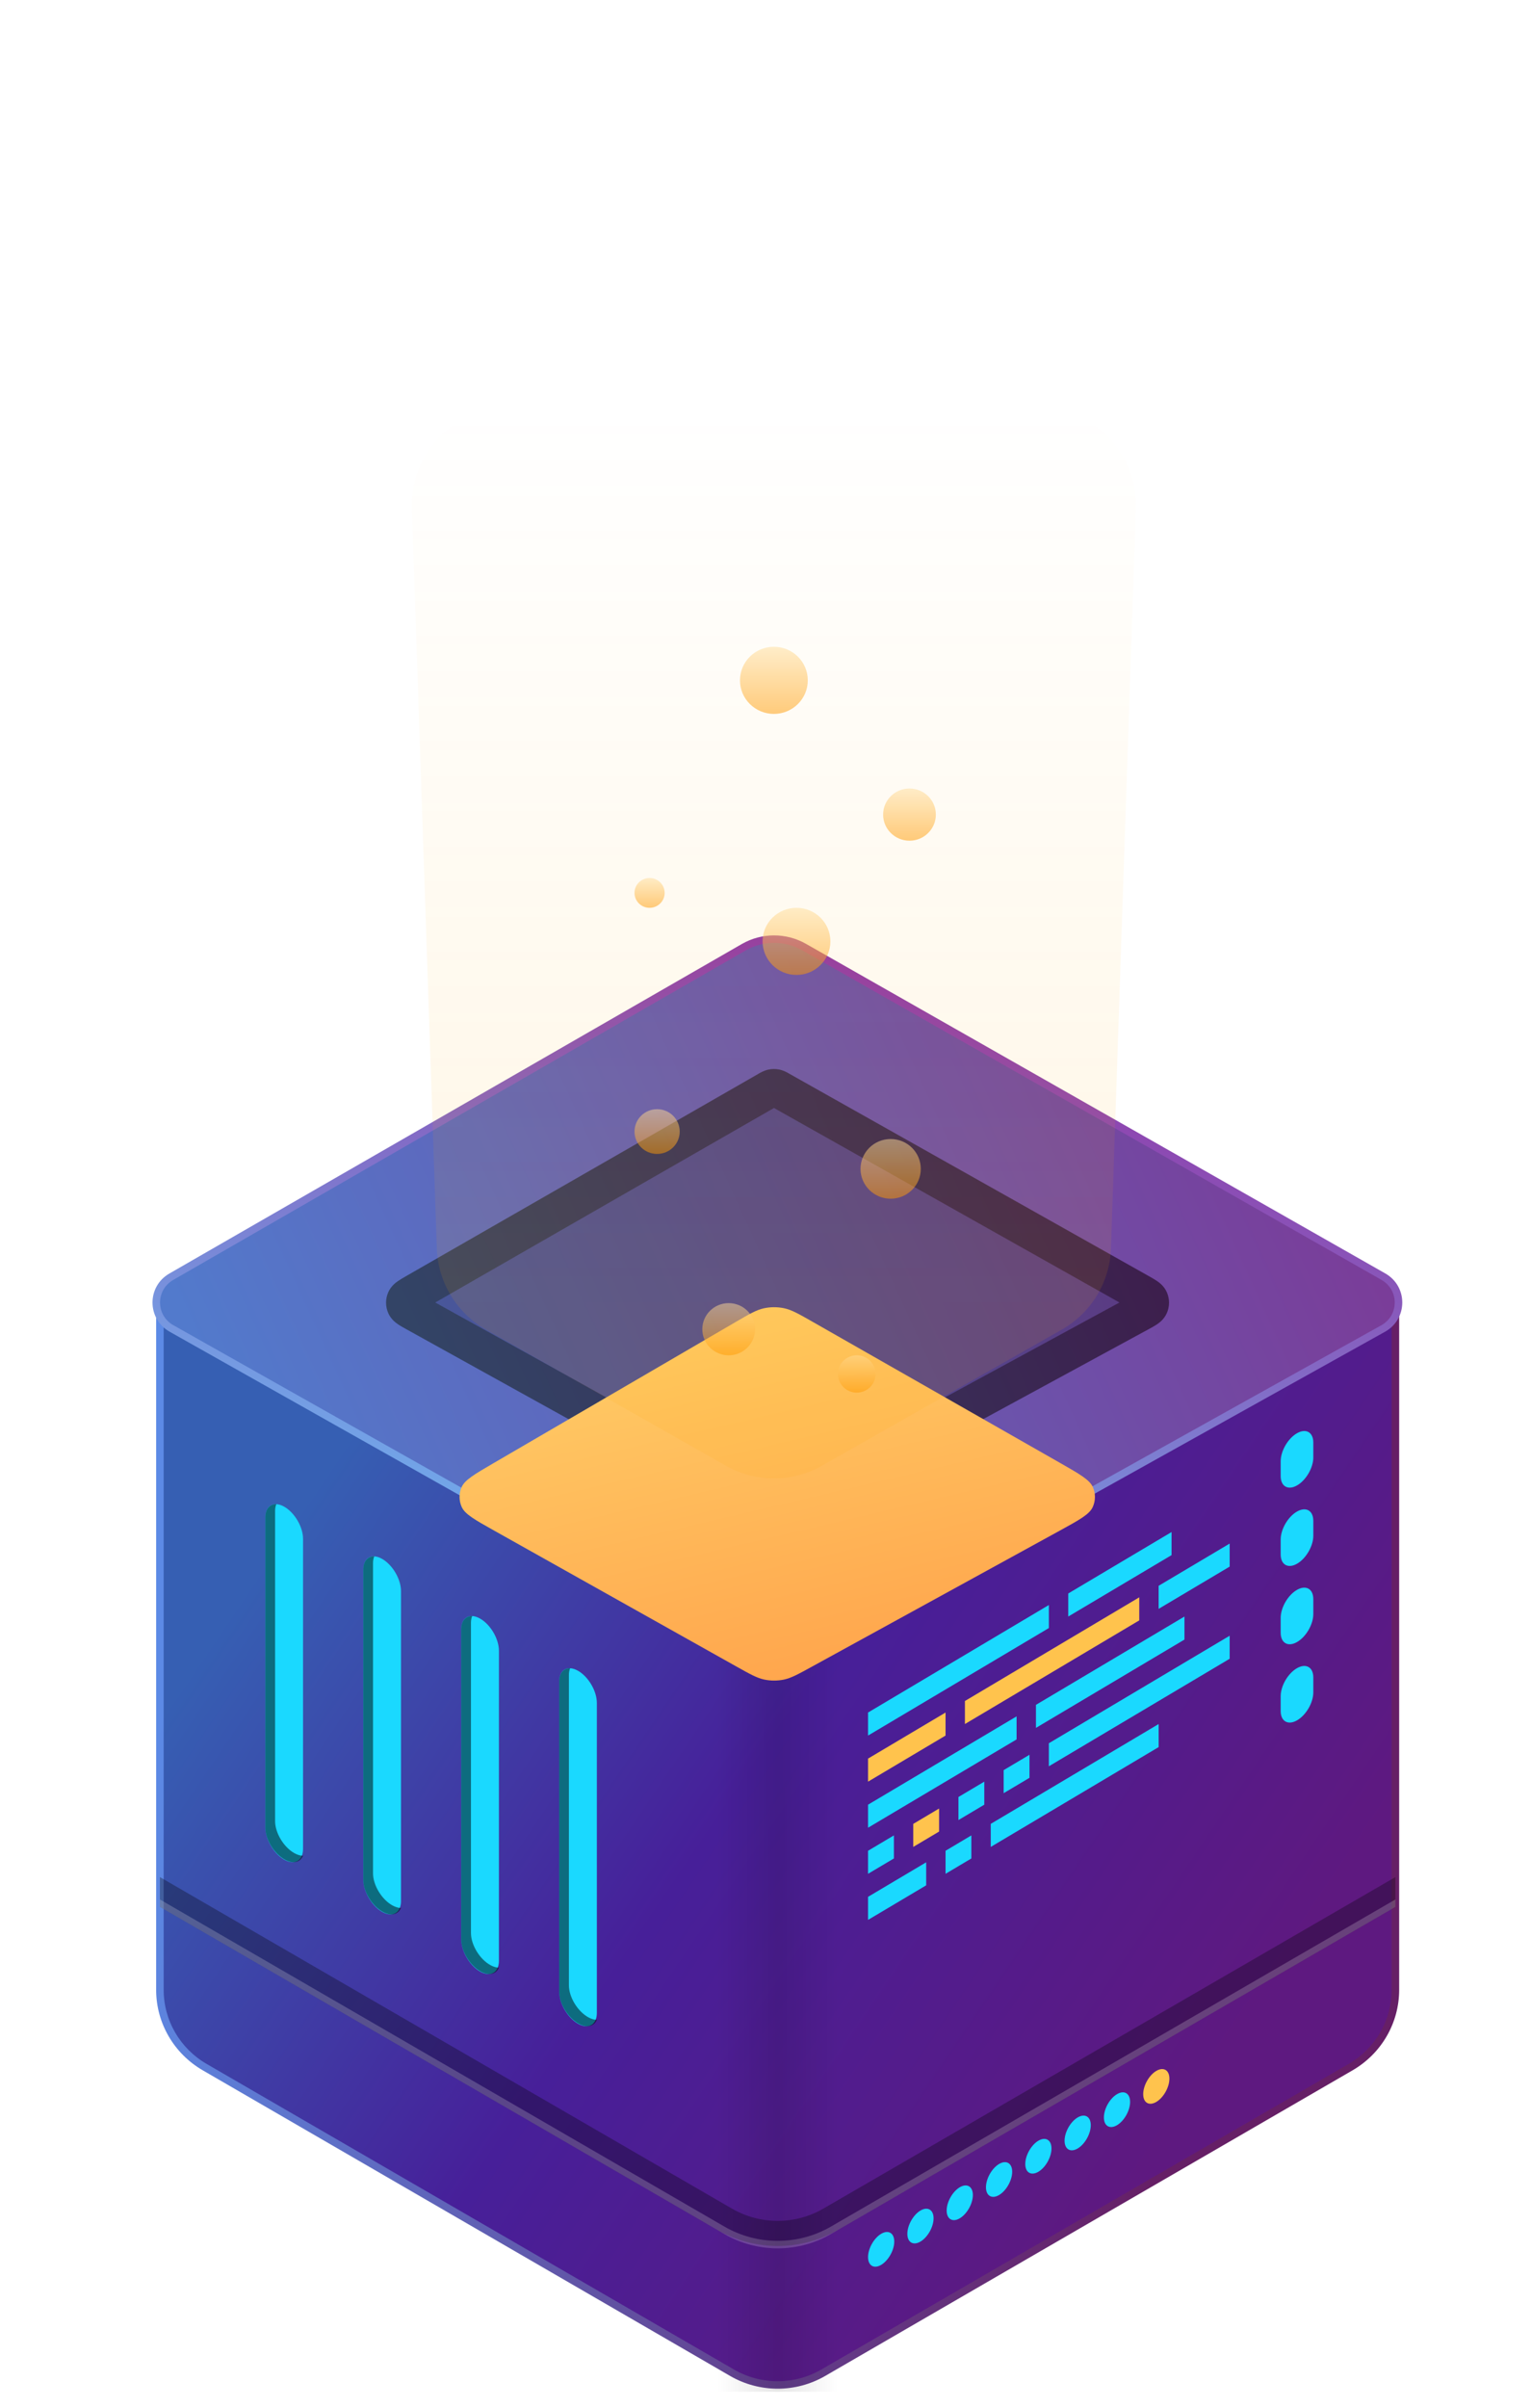 <svg width="63" height="99" viewBox="0 0 63 99" fill="none" xmlns="http://www.w3.org/2000/svg">
<path d="M6.58 53.261L31.845 67.674L57.42 53.261L57.42 81.817C57.42 83.124 56.719 84.333 55.579 84.993L33.879 97.559C32.719 98.231 31.282 98.231 30.121 97.559L8.421 84.993C7.281 84.333 6.58 83.124 6.58 81.817L6.58 53.261Z" fill="url(#paint0_linear_100_1403)"/>
<path fill-rule="evenodd" clip-rule="evenodd" d="M6.425 52.995L31.846 67.497L57.575 52.997L57.575 81.817C57.575 83.179 56.846 84.438 55.658 85.126L33.958 97.692C32.749 98.392 31.252 98.392 30.043 97.692L8.343 85.126C7.155 84.438 6.425 83.179 6.425 81.817L6.425 52.995ZM57.265 53.525L31.845 67.851L6.735 53.526L6.735 81.817C6.735 83.07 7.407 84.228 8.499 84.861L30.199 97.427C31.312 98.071 32.689 98.071 33.801 97.427L55.501 84.861C56.594 84.228 57.265 83.07 57.265 81.817L57.265 53.525Z" fill="url(#paint1_linear_100_1403)"/>
<path d="M6.58 77.181L30.121 90.813C31.282 91.485 32.719 91.485 33.879 90.813L57.42 77.181L57.42 78.408L34.506 91.677C32.958 92.573 31.042 92.573 29.494 91.677L6.58 78.408L6.58 77.181Z" fill="black" fill-opacity="0.3"/>
<path d="M6.58 78.101L29.808 91.551C31.162 92.335 32.838 92.335 34.193 91.551L57.42 78.101L57.42 78.407L34.193 91.858C32.838 92.642 31.162 92.642 29.808 91.858L6.58 78.407L6.58 78.101Z" fill="white" fill-opacity="0.2"/>
<path d="M29.52 67.674L34.48 67.674L34.48 98.341L29.52 98.341L29.52 67.674Z" fill="url(#paint2_linear_100_1403)"/>
<path d="M30.606 38.947C31.372 38.506 32.319 38.504 33.088 38.941L56.925 52.493C57.759 52.967 57.754 54.159 56.916 54.626L33.069 67.912C32.31 68.335 31.381 68.333 30.624 67.906L7.057 54.623C6.226 54.154 6.221 52.972 7.047 52.496L30.606 38.947Z" fill="url(#paint3_linear_100_1403)"/>
<path fill-rule="evenodd" clip-rule="evenodd" d="M30.528 38.814C31.343 38.346 32.348 38.343 33.165 38.808L57.003 52.36C57.941 52.893 57.935 54.234 56.992 54.759L33.145 68.046C32.339 68.495 31.352 68.493 30.548 68.039L6.98 54.756C6.046 54.229 6.04 52.898 6.97 52.364L30.528 38.814ZM33.011 39.074C32.29 38.664 31.403 38.666 30.684 39.08L7.126 52.629C6.402 53.045 6.407 54.08 7.134 54.489L30.701 67.773C31.411 68.173 32.281 68.175 32.993 67.778L56.84 54.492C57.573 54.084 57.578 53.041 56.848 52.626L33.011 39.074Z" fill="url(#paint4_linear_100_1403)"/>
<path d="M31.599 44.816C31.689 44.764 31.733 44.738 31.781 44.728C31.823 44.719 31.867 44.719 31.91 44.728C31.957 44.737 32.002 44.763 32.093 44.813L46.883 53.133C47.136 53.275 47.262 53.346 47.303 53.439C47.339 53.519 47.338 53.611 47.301 53.691C47.258 53.783 47.131 53.852 46.877 53.99L32.086 62.023C31.998 62.071 31.954 62.095 31.908 62.104C31.866 62.112 31.824 62.112 31.783 62.104C31.736 62.094 31.693 62.07 31.605 62.021L17.104 53.988C16.856 53.85 16.731 53.782 16.689 53.69C16.652 53.611 16.652 53.52 16.687 53.44C16.728 53.348 16.851 53.277 17.098 53.136L31.599 44.816Z" fill="black" fill-opacity="0.2"/>
<path fill-rule="evenodd" clip-rule="evenodd" d="M31.618 43.979C31.766 43.947 31.919 43.946 32.067 43.977C32.245 44.013 32.4 44.103 32.461 44.138C32.467 44.142 32.472 44.145 32.476 44.147L47.287 52.478C47.395 52.539 47.517 52.608 47.615 52.675C47.715 52.744 47.903 52.885 48.012 53.128C48.138 53.41 48.136 53.732 48.005 54.012C47.892 54.254 47.703 54.391 47.602 54.459C47.503 54.525 47.379 54.592 47.27 54.651L32.459 62.695C32.455 62.697 32.45 62.7 32.444 62.703C32.385 62.737 32.233 62.821 32.06 62.856C31.916 62.884 31.768 62.884 31.624 62.854C31.451 62.818 31.301 62.732 31.241 62.699C31.236 62.695 31.231 62.692 31.227 62.69L16.726 54.657C16.719 54.653 16.713 54.65 16.706 54.646C16.599 54.587 16.478 54.52 16.381 54.453C16.281 54.386 16.095 54.248 15.984 54.009C15.856 53.731 15.853 53.411 15.978 53.131C16.085 52.89 16.268 52.75 16.367 52.681C16.464 52.613 16.584 52.544 16.689 52.484C16.696 52.48 16.703 52.476 16.709 52.472L31.21 44.152C31.214 44.15 31.219 44.147 31.225 44.143C31.286 44.108 31.44 44.017 31.618 43.979ZM31.849 45.558L17.91 53.556L31.849 61.277L46.066 53.556L31.849 45.558Z" fill="url(#paint5_linear_100_1403)"/>
<path d="M10.92 62.391C10.92 61.906 11.267 61.709 11.695 61.951C12.123 62.194 12.47 62.785 12.47 63.271L12.47 76.024C12.47 76.509 12.123 76.706 11.695 76.463C11.267 76.221 10.92 75.63 10.92 75.144L10.92 62.391Z" fill="#1AD9FF"/>
<path fill-rule="evenodd" clip-rule="evenodd" d="M11.72 76.463C12.063 76.652 12.356 76.575 12.47 76.305C12.364 76.303 12.246 76.269 12.12 76.201C11.678 75.958 11.32 75.367 11.32 74.881L11.32 62.128C11.32 62.02 11.338 61.925 11.371 61.847C11.104 61.843 10.92 62.043 10.92 62.391L10.92 75.144C10.92 75.63 11.278 76.221 11.72 76.463Z" fill="black" fill-opacity="0.5"/>
<path d="M14.95 64.538C14.95 64.052 15.297 63.855 15.725 64.098C16.153 64.341 16.5 64.932 16.5 65.417L16.5 78.17C16.5 78.656 16.153 78.853 15.725 78.61C15.297 78.367 14.95 77.777 14.95 77.291L14.95 64.538Z" fill="#1AD9FF"/>
<path fill-rule="evenodd" clip-rule="evenodd" d="M15.75 78.61C16.093 78.799 16.386 78.722 16.5 78.451C16.394 78.45 16.276 78.416 16.15 78.347C15.708 78.104 15.35 77.514 15.35 77.028L15.35 64.275C15.35 64.166 15.368 64.072 15.401 63.994C15.134 63.99 14.95 64.19 14.95 64.538L14.95 77.291C14.95 77.777 15.308 78.367 15.75 78.61Z" fill="black" fill-opacity="0.5"/>
<path d="M18.98 66.991C18.98 66.506 19.327 66.309 19.755 66.552C20.183 66.794 20.53 67.385 20.53 67.871L20.53 80.624C20.53 81.109 20.183 81.306 19.755 81.064C19.327 80.821 18.98 80.23 18.98 79.744L18.98 66.991Z" fill="#1AD9FF"/>
<path fill-rule="evenodd" clip-rule="evenodd" d="M19.78 81.064C20.123 81.252 20.416 81.175 20.53 80.905C20.424 80.903 20.306 80.87 20.18 80.801C19.738 80.558 19.38 79.967 19.38 79.481L19.38 66.728C19.38 66.62 19.398 66.526 19.431 66.448C19.164 66.444 18.98 66.643 18.98 66.991L18.98 79.744C18.98 80.23 19.338 80.821 19.78 81.064Z" fill="black" fill-opacity="0.5"/>
<path d="M23.01 69.138C23.01 68.652 23.357 68.455 23.785 68.698C24.213 68.941 24.56 69.531 24.56 70.017L24.56 82.77C24.56 83.256 24.213 83.453 23.785 83.21C23.357 82.967 23.01 82.376 23.01 81.891L23.01 69.138Z" fill="#1AD9FF"/>
<path fill-rule="evenodd" clip-rule="evenodd" d="M23.81 83.21C24.153 83.398 24.446 83.322 24.56 83.051C24.454 83.049 24.336 83.016 24.21 82.947C23.768 82.704 23.41 82.114 23.41 81.628L23.41 68.875C23.41 68.766 23.428 68.672 23.461 68.594C23.194 68.59 23.01 68.79 23.01 69.138L23.01 81.891C23.01 82.376 23.368 82.967 23.81 83.21Z" fill="black" fill-opacity="0.5"/>
<g filter="url(#filter0_i_100_1403)">
<path d="M48.12 86.469C48.12 86.821 47.879 87.25 47.581 87.426C47.283 87.602 47.042 87.459 47.042 87.107C47.042 86.754 47.283 86.326 47.581 86.15C47.879 85.974 48.12 86.116 48.12 86.469Z" fill="#FFC34D"/>
<path d="M46.503 87.426C46.503 87.778 46.262 88.207 45.964 88.383C45.666 88.559 45.425 88.416 45.425 88.064C45.425 87.711 45.666 87.283 45.964 87.107C46.262 86.93 46.503 87.073 46.503 87.426Z" fill="#1AD9FF"/>
<path d="M44.885 88.383C44.885 88.735 44.644 89.164 44.346 89.34C44.048 89.516 43.807 89.373 43.807 89.021C43.807 88.668 44.048 88.24 44.346 88.064C44.644 87.888 44.885 88.03 44.885 88.383Z" fill="#1AD9FF"/>
<path d="M43.268 89.34C43.268 89.692 43.027 90.121 42.729 90.297C42.431 90.473 42.19 90.331 42.19 89.978C42.19 89.626 42.431 89.197 42.729 89.021C43.027 88.845 43.268 88.988 43.268 89.34Z" fill="#1AD9FF"/>
<path d="M41.651 90.297C41.651 90.65 41.409 91.078 41.111 91.254C40.814 91.43 40.572 91.287 40.572 90.935C40.572 90.583 40.814 90.154 41.111 89.978C41.409 89.802 41.651 89.945 41.651 90.297Z" fill="#1AD9FF"/>
<path d="M40.033 91.254C40.033 91.606 39.792 92.035 39.494 92.211C39.197 92.387 38.955 92.245 38.955 91.892C38.955 91.54 39.197 91.111 39.494 90.935C39.792 90.759 40.033 90.902 40.033 91.254Z" fill="#1AD9FF"/>
<path d="M38.416 92.211C38.416 92.564 38.174 92.992 37.877 93.168C37.579 93.344 37.337 93.202 37.337 92.849C37.337 92.497 37.579 92.068 37.877 91.892C38.174 91.716 38.416 91.859 38.416 92.211Z" fill="#1AD9FF"/>
<path d="M36.798 93.168C36.798 93.521 36.557 93.949 36.259 94.126C35.962 94.302 35.72 94.159 35.72 93.806C35.72 93.454 35.962 93.026 36.259 92.849C36.557 92.673 36.798 92.816 36.798 93.168Z" fill="#1AD9FF"/>
</g>
<g filter="url(#filter1_i_100_1403)">
<path d="M53.7 70.741C53.7 70.317 54.001 69.802 54.371 69.591C54.742 69.379 55.042 69.551 55.042 69.974L55.042 70.587C55.042 71.011 54.742 71.526 54.371 71.737C54.001 71.949 53.7 71.777 53.7 71.354L53.7 70.741Z" fill="#1AD9FF"/>
</g>
<g filter="url(#filter2_i_100_1403)">
<path d="M53.7 67.521C53.7 67.097 54.001 66.582 54.371 66.371C54.742 66.159 55.042 66.331 55.042 66.754L55.042 67.367C55.042 67.791 54.742 68.306 54.371 68.517C54.001 68.729 53.7 68.558 53.7 68.134L53.7 67.521Z" fill="#1AD9FF"/>
</g>
<g filter="url(#filter3_i_100_1403)">
<path d="M53.7 64.301C53.7 63.877 54.001 63.362 54.371 63.151C54.742 62.939 55.042 63.111 55.042 63.534L55.042 64.147C55.042 64.571 54.742 65.086 54.371 65.297C54.001 65.509 53.7 65.338 53.7 64.914L53.7 64.301Z" fill="#1AD9FF"/>
</g>
<g filter="url(#filter4_i_100_1403)">
<path d="M53.7 61.081C53.7 60.657 54.001 60.142 54.371 59.931C54.742 59.719 55.042 59.891 55.042 60.314L55.042 60.927C55.042 61.351 54.742 61.866 54.371 62.077C54.001 62.289 53.7 62.117 53.7 61.694L53.7 61.081Z" fill="#1AD9FF"/>
</g>
<g filter="url(#filter5_i_100_1403)">
<path d="M40.769 75.993L47.678 71.888L47.678 72.836L40.769 76.941L40.769 75.993Z" fill="#1AD9FF"/>
</g>
<g filter="url(#filter6_i_100_1403)">
<path d="M38.909 77.099L39.971 76.467L39.971 77.415L38.909 78.046L38.909 77.099Z" fill="#1AD9FF"/>
</g>
<g filter="url(#filter7_i_100_1403)">
<path d="M35.72 78.993L38.112 77.573L38.112 78.52L35.72 79.941L35.72 78.993Z" fill="#1AD9FF"/>
</g>
<g filter="url(#filter8_i_100_1403)">
<path d="M43.16 72.678L50.6 68.257L50.6 69.204L43.16 73.625L43.16 72.678Z" fill="#1AD9FF"/>
</g>
<g filter="url(#filter9_i_100_1403)">
<path d="M41.3 73.783L42.363 73.152L42.363 74.099L41.3 74.731L41.3 73.783Z" fill="#1AD9FF"/>
</g>
<g filter="url(#filter10_i_100_1403)">
<path d="M39.44 74.888L40.503 74.257L40.503 75.204L39.44 75.836L39.44 74.888Z" fill="#1AD9FF"/>
</g>
<g filter="url(#filter11_i_100_1403)">
<path d="M37.58 75.994L38.643 75.362L38.643 76.309L37.58 76.941L37.58 75.994Z" fill="#FFC34D"/>
</g>
<g filter="url(#filter12_i_100_1403)">
<path d="M35.72 77.099L36.783 76.467L36.783 77.415L35.72 78.046L35.72 77.099Z" fill="#1AD9FF"/>
</g>
<g filter="url(#filter13_i_100_1403)">
<path d="M42.629 71.099L48.74 67.468L48.74 68.415L42.629 72.046L42.629 71.099Z" fill="#1AD9FF"/>
</g>
<g filter="url(#filter14_i_100_1403)">
<path d="M35.72 75.204L41.832 71.573L41.832 72.52L35.72 76.151L35.72 75.204Z" fill="#1AD9FF"/>
</g>
<g filter="url(#filter15_i_100_1403)">
<path d="M47.677 66.204L50.6 64.468L50.6 65.415L47.677 67.152L47.677 66.204Z" fill="#1AD9FF"/>
</g>
<g filter="url(#filter16_i_100_1403)">
<path d="M39.706 70.941L46.88 66.678L46.88 67.626L39.706 71.888L39.706 70.941Z" fill="#FFC34D"/>
</g>
<g filter="url(#filter17_i_100_1403)">
<path d="M35.72 73.309L38.909 71.415L38.909 72.362L35.72 74.257L35.72 73.309Z" fill="#FFC34D"/>
</g>
<g filter="url(#filter18_i_100_1403)">
<path d="M43.958 66.52L48.209 63.994L48.209 64.942L43.958 67.468L43.958 66.52Z" fill="#1AD9FF"/>
</g>
<g filter="url(#filter19_i_100_1403)">
<path d="M35.72 71.415L43.16 66.994L43.16 67.941L35.72 72.362L35.72 71.415Z" fill="#1AD9FF"/>
</g>
<g filter="url(#filter20_i_100_1403)">
<path d="M30.252 46.369C30.832 46.031 31.122 45.862 31.431 45.794C31.705 45.735 31.988 45.734 32.262 45.791C32.572 45.855 32.863 46.021 33.447 46.354L43.619 52.15C44.431 52.613 44.837 52.845 44.971 53.146C45.087 53.409 45.084 53.709 44.964 53.97C44.826 54.269 44.416 54.494 43.596 54.943L33.401 60.534C32.833 60.846 32.549 61.001 32.249 61.062C31.983 61.115 31.709 61.114 31.444 61.058C31.145 60.995 30.862 60.836 30.297 60.52L20.337 54.936C19.537 54.488 19.137 54.263 19.001 53.967C18.883 53.708 18.88 53.411 18.994 53.15C19.125 52.851 19.521 52.62 20.314 52.158L30.252 46.369Z" fill="url(#paint6_linear_100_1403)"/>
</g>
<g filter="url(#filter21_d_100_1403)">
<path d="M16.949 20.902C16.873 18.641 18.685 16.767 20.947 16.767L42.743 16.767C45.005 16.767 46.817 18.641 46.741 20.902L45.715 51.328C45.669 52.719 44.902 53.986 43.69 54.672L33.818 60.269C32.594 60.963 31.096 60.963 29.872 60.269L20 54.672C18.788 53.986 18.021 52.719 17.975 51.328L16.949 20.902Z" fill="url(#paint7_linear_100_1403)"/>
</g>
<g opacity="0.5" filter="url(#filter22_i_100_1403)">
<ellipse cx="29.985" cy="50.654" rx="1.085" ry="1.073" fill="url(#paint8_linear_100_1403)"/>
</g>
<g opacity="0.5" filter="url(#filter23_i_100_1403)">
<ellipse cx="36.65" cy="44.061" rx="1.24" ry="1.227" fill="url(#paint9_linear_100_1403)"/>
</g>
<g opacity="0.5" filter="url(#filter24_i_100_1403)">
<ellipse cx="31.845" cy="23.974" rx="1.395" ry="1.38" fill="url(#paint10_linear_100_1403)"/>
</g>
<g opacity="0.5" filter="url(#filter25_i_100_1403)">
<ellipse cx="32.775" cy="34.707" rx="1.395" ry="1.38" fill="url(#paint11_linear_100_1403)"/>
</g>
<g opacity="0.5" filter="url(#filter26_i_100_1403)">
<ellipse cx="35.255" cy="52.494" rx="0.775" ry="0.767" fill="url(#paint12_linear_100_1403)"/>
</g>
<g opacity="0.5" filter="url(#filter27_i_100_1403)">
<ellipse cx="37.425" cy="29.494" rx="1.085" ry="1.073" fill="url(#paint13_linear_100_1403)"/>
</g>
<g opacity="0.5" filter="url(#filter28_i_100_1403)">
<ellipse cx="27.04" cy="42.527" rx="0.93" ry="0.92" fill="url(#paint14_linear_100_1403)"/>
</g>
<g opacity="0.5" filter="url(#filter29_i_100_1403)">
<ellipse cx="26.73" cy="32.714" rx="0.62" ry="0.613" fill="url(#paint15_linear_100_1403)"/>
</g>
<defs>
<filter id="filter0_i_100_1403" x="35.72" y="86.074" width="12.4" height="8.127" filterUnits="userSpaceOnUse" color-interpolation-filters="sRGB">
<feFlood flood-opacity="0" result="BackgroundImageFix"/>
<feBlend mode="normal" in="SourceGraphic" in2="BackgroundImageFix" result="shape"/>
<feColorMatrix in="SourceAlpha" type="matrix" values="0 0 0 0 0 0 0 0 0 0 0 0 0 0 0 0 0 0 127 0" result="hardAlpha"/>
<feOffset dy="-1"/>
<feComposite in2="hardAlpha" operator="arithmetic" k2="-1" k3="1"/>
<feColorMatrix type="matrix" values="0 0 0 0 0 0 0 0 0 0 0 0 0 0 0 0 0 0 0.5 0"/>
<feBlend mode="normal" in2="shape" result="effect1_innerShadow_100_1403"/>
</filter>
<filter id="filter1_i_100_1403" x="53.7" y="69.5" width="1.342" height="2.328" filterUnits="userSpaceOnUse" color-interpolation-filters="sRGB">
<feFlood flood-opacity="0" result="BackgroundImageFix"/>
<feBlend mode="normal" in="SourceGraphic" in2="BackgroundImageFix" result="shape"/>
<feColorMatrix in="SourceAlpha" type="matrix" values="0 0 0 0 0 0 0 0 0 0 0 0 0 0 0 0 0 0 127 0" result="hardAlpha"/>
<feOffset dx="-1" dy="-1"/>
<feComposite in2="hardAlpha" operator="arithmetic" k2="-1" k3="1"/>
<feColorMatrix type="matrix" values="0 0 0 0 0 0 0 0 0 0 0 0 0 0 0 0 0 0 0.5 0"/>
<feBlend mode="normal" in2="shape" result="effect1_innerShadow_100_1403"/>
</filter>
<filter id="filter2_i_100_1403" x="53.7" y="66.28" width="1.342" height="2.328" filterUnits="userSpaceOnUse" color-interpolation-filters="sRGB">
<feFlood flood-opacity="0" result="BackgroundImageFix"/>
<feBlend mode="normal" in="SourceGraphic" in2="BackgroundImageFix" result="shape"/>
<feColorMatrix in="SourceAlpha" type="matrix" values="0 0 0 0 0 0 0 0 0 0 0 0 0 0 0 0 0 0 127 0" result="hardAlpha"/>
<feOffset dx="-1" dy="-1"/>
<feComposite in2="hardAlpha" operator="arithmetic" k2="-1" k3="1"/>
<feColorMatrix type="matrix" values="0 0 0 0 0 0 0 0 0 0 0 0 0 0 0 0 0 0 0.5 0"/>
<feBlend mode="normal" in2="shape" result="effect1_innerShadow_100_1403"/>
</filter>
<filter id="filter3_i_100_1403" x="53.7" y="63.06" width="1.342" height="2.328" filterUnits="userSpaceOnUse" color-interpolation-filters="sRGB">
<feFlood flood-opacity="0" result="BackgroundImageFix"/>
<feBlend mode="normal" in="SourceGraphic" in2="BackgroundImageFix" result="shape"/>
<feColorMatrix in="SourceAlpha" type="matrix" values="0 0 0 0 0 0 0 0 0 0 0 0 0 0 0 0 0 0 127 0" result="hardAlpha"/>
<feOffset dx="-1" dy="-1"/>
<feComposite in2="hardAlpha" operator="arithmetic" k2="-1" k3="1"/>
<feColorMatrix type="matrix" values="0 0 0 0 0 0 0 0 0 0 0 0 0 0 0 0 0 0 0.5 0"/>
<feBlend mode="normal" in2="shape" result="effect1_innerShadow_100_1403"/>
</filter>
<filter id="filter4_i_100_1403" x="53.7" y="59.84" width="1.342" height="2.328" filterUnits="userSpaceOnUse" color-interpolation-filters="sRGB">
<feFlood flood-opacity="0" result="BackgroundImageFix"/>
<feBlend mode="normal" in="SourceGraphic" in2="BackgroundImageFix" result="shape"/>
<feColorMatrix in="SourceAlpha" type="matrix" values="0 0 0 0 0 0 0 0 0 0 0 0 0 0 0 0 0 0 127 0" result="hardAlpha"/>
<feOffset dx="-1" dy="-1"/>
<feComposite in2="hardAlpha" operator="arithmetic" k2="-1" k3="1"/>
<feColorMatrix type="matrix" values="0 0 0 0 0 0 0 0 0 0 0 0 0 0 0 0 0 0 0.5 0"/>
<feBlend mode="normal" in2="shape" result="effect1_innerShadow_100_1403"/>
</filter>
<filter id="filter5_i_100_1403" x="40.769" y="71.888" width="6.909" height="5.052" filterUnits="userSpaceOnUse" color-interpolation-filters="sRGB">
<feFlood flood-opacity="0" result="BackgroundImageFix"/>
<feBlend mode="normal" in="SourceGraphic" in2="BackgroundImageFix" result="shape"/>
<feColorMatrix in="SourceAlpha" type="matrix" values="0 0 0 0 0 0 0 0 0 0 0 0 0 0 0 0 0 0 127 0" result="hardAlpha"/>
<feOffset dy="-1"/>
<feComposite in2="hardAlpha" operator="arithmetic" k2="-1" k3="1"/>
<feColorMatrix type="matrix" values="0 0 0 0 0 0 0 0 0 0 0 0 0 0 0 0 0 0 0.5 0"/>
<feBlend mode="normal" in2="shape" result="effect1_innerShadow_100_1403"/>
</filter>
<filter id="filter6_i_100_1403" x="38.909" y="76.467" width="1.063" height="1.579" filterUnits="userSpaceOnUse" color-interpolation-filters="sRGB">
<feFlood flood-opacity="0" result="BackgroundImageFix"/>
<feBlend mode="normal" in="SourceGraphic" in2="BackgroundImageFix" result="shape"/>
<feColorMatrix in="SourceAlpha" type="matrix" values="0 0 0 0 0 0 0 0 0 0 0 0 0 0 0 0 0 0 127 0" result="hardAlpha"/>
<feOffset dy="-1"/>
<feComposite in2="hardAlpha" operator="arithmetic" k2="-1" k3="1"/>
<feColorMatrix type="matrix" values="0 0 0 0 0 0 0 0 0 0 0 0 0 0 0 0 0 0 0.5 0"/>
<feBlend mode="normal" in2="shape" result="effect1_innerShadow_100_1403"/>
</filter>
<filter id="filter7_i_100_1403" x="35.72" y="77.573" width="2.392" height="2.368" filterUnits="userSpaceOnUse" color-interpolation-filters="sRGB">
<feFlood flood-opacity="0" result="BackgroundImageFix"/>
<feBlend mode="normal" in="SourceGraphic" in2="BackgroundImageFix" result="shape"/>
<feColorMatrix in="SourceAlpha" type="matrix" values="0 0 0 0 0 0 0 0 0 0 0 0 0 0 0 0 0 0 127 0" result="hardAlpha"/>
<feOffset dy="-1"/>
<feComposite in2="hardAlpha" operator="arithmetic" k2="-1" k3="1"/>
<feColorMatrix type="matrix" values="0 0 0 0 0 0 0 0 0 0 0 0 0 0 0 0 0 0 0.5 0"/>
<feBlend mode="normal" in2="shape" result="effect1_innerShadow_100_1403"/>
</filter>
<filter id="filter8_i_100_1403" x="43.16" y="68.257" width="7.44" height="5.368" filterUnits="userSpaceOnUse" color-interpolation-filters="sRGB">
<feFlood flood-opacity="0" result="BackgroundImageFix"/>
<feBlend mode="normal" in="SourceGraphic" in2="BackgroundImageFix" result="shape"/>
<feColorMatrix in="SourceAlpha" type="matrix" values="0 0 0 0 0 0 0 0 0 0 0 0 0 0 0 0 0 0 127 0" result="hardAlpha"/>
<feOffset dy="-1"/>
<feComposite in2="hardAlpha" operator="arithmetic" k2="-1" k3="1"/>
<feColorMatrix type="matrix" values="0 0 0 0 0 0 0 0 0 0 0 0 0 0 0 0 0 0 0.5 0"/>
<feBlend mode="normal" in2="shape" result="effect1_innerShadow_100_1403"/>
</filter>
<filter id="filter9_i_100_1403" x="41.3" y="73.152" width="1.063" height="1.579" filterUnits="userSpaceOnUse" color-interpolation-filters="sRGB">
<feFlood flood-opacity="0" result="BackgroundImageFix"/>
<feBlend mode="normal" in="SourceGraphic" in2="BackgroundImageFix" result="shape"/>
<feColorMatrix in="SourceAlpha" type="matrix" values="0 0 0 0 0 0 0 0 0 0 0 0 0 0 0 0 0 0 127 0" result="hardAlpha"/>
<feOffset dy="-1"/>
<feComposite in2="hardAlpha" operator="arithmetic" k2="-1" k3="1"/>
<feColorMatrix type="matrix" values="0 0 0 0 0 0 0 0 0 0 0 0 0 0 0 0 0 0 0.5 0"/>
<feBlend mode="normal" in2="shape" result="effect1_innerShadow_100_1403"/>
</filter>
<filter id="filter10_i_100_1403" x="39.44" y="74.257" width="1.063" height="1.579" filterUnits="userSpaceOnUse" color-interpolation-filters="sRGB">
<feFlood flood-opacity="0" result="BackgroundImageFix"/>
<feBlend mode="normal" in="SourceGraphic" in2="BackgroundImageFix" result="shape"/>
<feColorMatrix in="SourceAlpha" type="matrix" values="0 0 0 0 0 0 0 0 0 0 0 0 0 0 0 0 0 0 127 0" result="hardAlpha"/>
<feOffset dy="-1"/>
<feComposite in2="hardAlpha" operator="arithmetic" k2="-1" k3="1"/>
<feColorMatrix type="matrix" values="0 0 0 0 0 0 0 0 0 0 0 0 0 0 0 0 0 0 0.5 0"/>
<feBlend mode="normal" in2="shape" result="effect1_innerShadow_100_1403"/>
</filter>
<filter id="filter11_i_100_1403" x="37.58" y="75.362" width="1.063" height="1.579" filterUnits="userSpaceOnUse" color-interpolation-filters="sRGB">
<feFlood flood-opacity="0" result="BackgroundImageFix"/>
<feBlend mode="normal" in="SourceGraphic" in2="BackgroundImageFix" result="shape"/>
<feColorMatrix in="SourceAlpha" type="matrix" values="0 0 0 0 0 0 0 0 0 0 0 0 0 0 0 0 0 0 127 0" result="hardAlpha"/>
<feOffset dy="-1"/>
<feComposite in2="hardAlpha" operator="arithmetic" k2="-1" k3="1"/>
<feColorMatrix type="matrix" values="0 0 0 0 0 0 0 0 0 0 0 0 0 0 0 0 0 0 0.5 0"/>
<feBlend mode="normal" in2="shape" result="effect1_innerShadow_100_1403"/>
</filter>
<filter id="filter12_i_100_1403" x="35.72" y="76.467" width="1.063" height="1.579" filterUnits="userSpaceOnUse" color-interpolation-filters="sRGB">
<feFlood flood-opacity="0" result="BackgroundImageFix"/>
<feBlend mode="normal" in="SourceGraphic" in2="BackgroundImageFix" result="shape"/>
<feColorMatrix in="SourceAlpha" type="matrix" values="0 0 0 0 0 0 0 0 0 0 0 0 0 0 0 0 0 0 127 0" result="hardAlpha"/>
<feOffset dy="-1"/>
<feComposite in2="hardAlpha" operator="arithmetic" k2="-1" k3="1"/>
<feColorMatrix type="matrix" values="0 0 0 0 0 0 0 0 0 0 0 0 0 0 0 0 0 0 0.5 0"/>
<feBlend mode="normal" in2="shape" result="effect1_innerShadow_100_1403"/>
</filter>
<filter id="filter13_i_100_1403" x="42.629" y="67.468" width="6.111" height="4.579" filterUnits="userSpaceOnUse" color-interpolation-filters="sRGB">
<feFlood flood-opacity="0" result="BackgroundImageFix"/>
<feBlend mode="normal" in="SourceGraphic" in2="BackgroundImageFix" result="shape"/>
<feColorMatrix in="SourceAlpha" type="matrix" values="0 0 0 0 0 0 0 0 0 0 0 0 0 0 0 0 0 0 127 0" result="hardAlpha"/>
<feOffset dy="-1"/>
<feComposite in2="hardAlpha" operator="arithmetic" k2="-1" k3="1"/>
<feColorMatrix type="matrix" values="0 0 0 0 0 0 0 0 0 0 0 0 0 0 0 0 0 0 0.5 0"/>
<feBlend mode="normal" in2="shape" result="effect1_innerShadow_100_1403"/>
</filter>
<filter id="filter14_i_100_1403" x="35.72" y="71.573" width="6.111" height="4.579" filterUnits="userSpaceOnUse" color-interpolation-filters="sRGB">
<feFlood flood-opacity="0" result="BackgroundImageFix"/>
<feBlend mode="normal" in="SourceGraphic" in2="BackgroundImageFix" result="shape"/>
<feColorMatrix in="SourceAlpha" type="matrix" values="0 0 0 0 0 0 0 0 0 0 0 0 0 0 0 0 0 0 127 0" result="hardAlpha"/>
<feOffset dy="-1"/>
<feComposite in2="hardAlpha" operator="arithmetic" k2="-1" k3="1"/>
<feColorMatrix type="matrix" values="0 0 0 0 0 0 0 0 0 0 0 0 0 0 0 0 0 0 0.5 0"/>
<feBlend mode="normal" in2="shape" result="effect1_innerShadow_100_1403"/>
</filter>
<filter id="filter15_i_100_1403" x="47.677" y="64.468" width="2.923" height="2.684" filterUnits="userSpaceOnUse" color-interpolation-filters="sRGB">
<feFlood flood-opacity="0" result="BackgroundImageFix"/>
<feBlend mode="normal" in="SourceGraphic" in2="BackgroundImageFix" result="shape"/>
<feColorMatrix in="SourceAlpha" type="matrix" values="0 0 0 0 0 0 0 0 0 0 0 0 0 0 0 0 0 0 127 0" result="hardAlpha"/>
<feOffset dy="-1"/>
<feComposite in2="hardAlpha" operator="arithmetic" k2="-1" k3="1"/>
<feColorMatrix type="matrix" values="0 0 0 0 0 0 0 0 0 0 0 0 0 0 0 0 0 0 0.5 0"/>
<feBlend mode="normal" in2="shape" result="effect1_innerShadow_100_1403"/>
</filter>
<filter id="filter16_i_100_1403" x="39.706" y="66.678" width="7.174" height="5.21" filterUnits="userSpaceOnUse" color-interpolation-filters="sRGB">
<feFlood flood-opacity="0" result="BackgroundImageFix"/>
<feBlend mode="normal" in="SourceGraphic" in2="BackgroundImageFix" result="shape"/>
<feColorMatrix in="SourceAlpha" type="matrix" values="0 0 0 0 0 0 0 0 0 0 0 0 0 0 0 0 0 0 127 0" result="hardAlpha"/>
<feOffset dy="-1"/>
<feComposite in2="hardAlpha" operator="arithmetic" k2="-1" k3="1"/>
<feColorMatrix type="matrix" values="0 0 0 0 0 0 0 0 0 0 0 0 0 0 0 0 0 0 0.5 0"/>
<feBlend mode="normal" in2="shape" result="effect1_innerShadow_100_1403"/>
</filter>
<filter id="filter17_i_100_1403" x="35.72" y="71.415" width="3.188" height="2.842" filterUnits="userSpaceOnUse" color-interpolation-filters="sRGB">
<feFlood flood-opacity="0" result="BackgroundImageFix"/>
<feBlend mode="normal" in="SourceGraphic" in2="BackgroundImageFix" result="shape"/>
<feColorMatrix in="SourceAlpha" type="matrix" values="0 0 0 0 0 0 0 0 0 0 0 0 0 0 0 0 0 0 127 0" result="hardAlpha"/>
<feOffset dy="-1"/>
<feComposite in2="hardAlpha" operator="arithmetic" k2="-1" k3="1"/>
<feColorMatrix type="matrix" values="0 0 0 0 0 0 0 0 0 0 0 0 0 0 0 0 0 0 0.5 0"/>
<feBlend mode="normal" in2="shape" result="effect1_innerShadow_100_1403"/>
</filter>
<filter id="filter18_i_100_1403" x="43.958" y="63.994" width="4.251" height="3.474" filterUnits="userSpaceOnUse" color-interpolation-filters="sRGB">
<feFlood flood-opacity="0" result="BackgroundImageFix"/>
<feBlend mode="normal" in="SourceGraphic" in2="BackgroundImageFix" result="shape"/>
<feColorMatrix in="SourceAlpha" type="matrix" values="0 0 0 0 0 0 0 0 0 0 0 0 0 0 0 0 0 0 127 0" result="hardAlpha"/>
<feOffset dy="-1"/>
<feComposite in2="hardAlpha" operator="arithmetic" k2="-1" k3="1"/>
<feColorMatrix type="matrix" values="0 0 0 0 0 0 0 0 0 0 0 0 0 0 0 0 0 0 0.5 0"/>
<feBlend mode="normal" in2="shape" result="effect1_innerShadow_100_1403"/>
</filter>
<filter id="filter19_i_100_1403" x="35.72" y="66.994" width="7.44" height="5.368" filterUnits="userSpaceOnUse" color-interpolation-filters="sRGB">
<feFlood flood-opacity="0" result="BackgroundImageFix"/>
<feBlend mode="normal" in="SourceGraphic" in2="BackgroundImageFix" result="shape"/>
<feColorMatrix in="SourceAlpha" type="matrix" values="0 0 0 0 0 0 0 0 0 0 0 0 0 0 0 0 0 0 127 0" result="hardAlpha"/>
<feOffset dy="-1"/>
<feComposite in2="hardAlpha" operator="arithmetic" k2="-1" k3="1"/>
<feColorMatrix type="matrix" values="0 0 0 0 0 0 0 0 0 0 0 0 0 0 0 0 0 0 0.5 0"/>
<feBlend mode="normal" in2="shape" result="effect1_innerShadow_100_1403"/>
</filter>
<filter id="filter20_i_100_1403" x="18.91" y="45.749" width="26.145" height="15.352" filterUnits="userSpaceOnUse" color-interpolation-filters="sRGB">
<feFlood flood-opacity="0" result="BackgroundImageFix"/>
<feBlend mode="normal" in="SourceGraphic" in2="BackgroundImageFix" result="shape"/>
<feColorMatrix in="SourceAlpha" type="matrix" values="0 0 0 0 0 0 0 0 0 0 0 0 0 0 0 0 0 0 127 0" result="hardAlpha"/>
<feOffset dy="8"/>
<feComposite in2="hardAlpha" operator="arithmetic" k2="-1" k3="1"/>
<feColorMatrix type="matrix" values="0 0 0 0 1 0 0 0 0 0.5 0 0 0 0 0 0 0 0 0.5 0"/>
<feBlend mode="normal" in2="shape" result="effect1_innerShadow_100_1403"/>
</filter>
<filter id="filter21_d_100_1403" x="0.947" y="0.767" width="61.796" height="76.022" filterUnits="userSpaceOnUse" color-interpolation-filters="sRGB">
<feFlood flood-opacity="0" result="BackgroundImageFix"/>
<feColorMatrix in="SourceAlpha" type="matrix" values="0 0 0 0 0 0 0 0 0 0 0 0 0 0 0 0 0 0 127 0" result="hardAlpha"/>
<feOffset/>
<feGaussianBlur stdDeviation="8"/>
<feColorMatrix type="matrix" values="0 0 0 0 1 0 0 0 0 0.5 0 0 0 0 0 0 0 0 0.05 0"/>
<feBlend mode="normal" in2="BackgroundImageFix" result="effect1_dropShadow_100_1403"/>
<feBlend mode="normal" in="SourceGraphic" in2="effect1_dropShadow_100_1403" result="shape"/>
</filter>
<filter id="filter22_i_100_1403" x="28.9" y="49.581" width="2.17" height="2.147" filterUnits="userSpaceOnUse" color-interpolation-filters="sRGB">
<feFlood flood-opacity="0" result="BackgroundImageFix"/>
<feBlend mode="normal" in="SourceGraphic" in2="BackgroundImageFix" result="shape"/>
<feColorMatrix in="SourceAlpha" type="matrix" values="0 0 0 0 0 0 0 0 0 0 0 0 0 0 0 0 0 0 127 0" result="hardAlpha"/>
<feOffset dy="4"/>
<feComposite in2="hardAlpha" operator="arithmetic" k2="-1" k3="1"/>
<feColorMatrix type="matrix" values="0 0 0 0 1 0 0 0 0 1 0 0 0 0 1 0 0 0 0.5 0"/>
<feBlend mode="normal" in2="shape" result="effect1_innerShadow_100_1403"/>
</filter>
<filter id="filter23_i_100_1403" x="35.41" y="42.834" width="2.48" height="2.453" filterUnits="userSpaceOnUse" color-interpolation-filters="sRGB">
<feFlood flood-opacity="0" result="BackgroundImageFix"/>
<feBlend mode="normal" in="SourceGraphic" in2="BackgroundImageFix" result="shape"/>
<feColorMatrix in="SourceAlpha" type="matrix" values="0 0 0 0 0 0 0 0 0 0 0 0 0 0 0 0 0 0 127 0" result="hardAlpha"/>
<feOffset dy="4"/>
<feComposite in2="hardAlpha" operator="arithmetic" k2="-1" k3="1"/>
<feColorMatrix type="matrix" values="0 0 0 0 1 0 0 0 0 1 0 0 0 0 1 0 0 0 0.5 0"/>
<feBlend mode="normal" in2="shape" result="effect1_innerShadow_100_1403"/>
</filter>
<filter id="filter24_i_100_1403" x="30.45" y="22.594" width="2.79" height="2.76" filterUnits="userSpaceOnUse" color-interpolation-filters="sRGB">
<feFlood flood-opacity="0" result="BackgroundImageFix"/>
<feBlend mode="normal" in="SourceGraphic" in2="BackgroundImageFix" result="shape"/>
<feColorMatrix in="SourceAlpha" type="matrix" values="0 0 0 0 0 0 0 0 0 0 0 0 0 0 0 0 0 0 127 0" result="hardAlpha"/>
<feOffset dy="4"/>
<feComposite in2="hardAlpha" operator="arithmetic" k2="-1" k3="1"/>
<feColorMatrix type="matrix" values="0 0 0 0 1 0 0 0 0 1 0 0 0 0 1 0 0 0 0.5 0"/>
<feBlend mode="normal" in2="shape" result="effect1_innerShadow_100_1403"/>
</filter>
<filter id="filter25_i_100_1403" x="31.38" y="33.327" width="2.79" height="2.76" filterUnits="userSpaceOnUse" color-interpolation-filters="sRGB">
<feFlood flood-opacity="0" result="BackgroundImageFix"/>
<feBlend mode="normal" in="SourceGraphic" in2="BackgroundImageFix" result="shape"/>
<feColorMatrix in="SourceAlpha" type="matrix" values="0 0 0 0 0 0 0 0 0 0 0 0 0 0 0 0 0 0 127 0" result="hardAlpha"/>
<feOffset dy="4"/>
<feComposite in2="hardAlpha" operator="arithmetic" k2="-1" k3="1"/>
<feColorMatrix type="matrix" values="0 0 0 0 1 0 0 0 0 1 0 0 0 0 1 0 0 0 0.5 0"/>
<feBlend mode="normal" in2="shape" result="effect1_innerShadow_100_1403"/>
</filter>
<filter id="filter26_i_100_1403" x="34.48" y="51.727" width="1.55" height="1.533" filterUnits="userSpaceOnUse" color-interpolation-filters="sRGB">
<feFlood flood-opacity="0" result="BackgroundImageFix"/>
<feBlend mode="normal" in="SourceGraphic" in2="BackgroundImageFix" result="shape"/>
<feColorMatrix in="SourceAlpha" type="matrix" values="0 0 0 0 0 0 0 0 0 0 0 0 0 0 0 0 0 0 127 0" result="hardAlpha"/>
<feOffset dy="4"/>
<feComposite in2="hardAlpha" operator="arithmetic" k2="-1" k3="1"/>
<feColorMatrix type="matrix" values="0 0 0 0 1 0 0 0 0 1 0 0 0 0 1 0 0 0 0.5 0"/>
<feBlend mode="normal" in2="shape" result="effect1_innerShadow_100_1403"/>
</filter>
<filter id="filter27_i_100_1403" x="36.34" y="28.421" width="2.17" height="2.147" filterUnits="userSpaceOnUse" color-interpolation-filters="sRGB">
<feFlood flood-opacity="0" result="BackgroundImageFix"/>
<feBlend mode="normal" in="SourceGraphic" in2="BackgroundImageFix" result="shape"/>
<feColorMatrix in="SourceAlpha" type="matrix" values="0 0 0 0 0 0 0 0 0 0 0 0 0 0 0 0 0 0 127 0" result="hardAlpha"/>
<feOffset dy="4"/>
<feComposite in2="hardAlpha" operator="arithmetic" k2="-1" k3="1"/>
<feColorMatrix type="matrix" values="0 0 0 0 1 0 0 0 0 1 0 0 0 0 1 0 0 0 0.5 0"/>
<feBlend mode="normal" in2="shape" result="effect1_innerShadow_100_1403"/>
</filter>
<filter id="filter28_i_100_1403" x="26.11" y="41.607" width="1.86" height="1.84" filterUnits="userSpaceOnUse" color-interpolation-filters="sRGB">
<feFlood flood-opacity="0" result="BackgroundImageFix"/>
<feBlend mode="normal" in="SourceGraphic" in2="BackgroundImageFix" result="shape"/>
<feColorMatrix in="SourceAlpha" type="matrix" values="0 0 0 0 0 0 0 0 0 0 0 0 0 0 0 0 0 0 127 0" result="hardAlpha"/>
<feOffset dy="4"/>
<feComposite in2="hardAlpha" operator="arithmetic" k2="-1" k3="1"/>
<feColorMatrix type="matrix" values="0 0 0 0 1 0 0 0 0 1 0 0 0 0 1 0 0 0 0.5 0"/>
<feBlend mode="normal" in2="shape" result="effect1_innerShadow_100_1403"/>
</filter>
<filter id="filter29_i_100_1403" x="26.11" y="32.101" width="1.24" height="1.227" filterUnits="userSpaceOnUse" color-interpolation-filters="sRGB">
<feFlood flood-opacity="0" result="BackgroundImageFix"/>
<feBlend mode="normal" in="SourceGraphic" in2="BackgroundImageFix" result="shape"/>
<feColorMatrix in="SourceAlpha" type="matrix" values="0 0 0 0 0 0 0 0 0 0 0 0 0 0 0 0 0 0 127 0" result="hardAlpha"/>
<feOffset dy="4"/>
<feComposite in2="hardAlpha" operator="arithmetic" k2="-1" k3="1"/>
<feColorMatrix type="matrix" values="0 0 0 0 1 0 0 0 0 1 0 0 0 0 1 0 0 0 0.5 0"/>
<feBlend mode="normal" in2="shape" result="effect1_innerShadow_100_1403"/>
</filter>
<linearGradient id="paint0_linear_100_1403" x1="6.58" y1="70.587" x2="45.614" y2="97.049" gradientUnits="userSpaceOnUse">
<stop stop-color="#365FB3"/>
<stop offset="0.455" stop-color="#471F99"/>
<stop offset="0.935" stop-color="#5E1980"/>
</linearGradient>
<linearGradient id="paint1_linear_100_1403" x1="6.58" y1="70.434" x2="57.371" y2="81.548" gradientUnits="userSpaceOnUse">
<stop stop-color="#5C8AE6"/>
<stop offset="0.848" stop-color="#661F66"/>
</linearGradient>
<linearGradient id="paint2_linear_100_1403" x1="29.52" y1="83.007" x2="34.48" y2="83.007" gradientUnits="userSpaceOnUse">
<stop stop-opacity="0"/>
<stop offset="0.5" stop-opacity="0.1"/>
<stop offset="1" stop-opacity="0"/>
</linearGradient>
<linearGradient id="paint3_linear_100_1403" x1="7.045" y1="53.261" x2="48.512" y2="34.379" gradientUnits="userSpaceOnUse">
<stop stop-color="#527ACC"/>
<stop offset="1" stop-color="#7A3D99"/>
</linearGradient>
<linearGradient id="paint4_linear_100_1403" x1="7.065" y1="67.632" x2="18.241" y2="28.285" gradientUnits="userSpaceOnUse">
<stop stop-color="#66CCFF"/>
<stop offset="1" stop-color="#991F99"/>
</linearGradient>
<linearGradient id="paint5_linear_100_1403" x1="16.273" y1="53.313" x2="42.532" y2="41.519" gradientUnits="userSpaceOnUse">
<stop stop-color="#334466"/>
<stop offset="1" stop-color="#3D1F4D"/>
</linearGradient>
<linearGradient id="paint6_linear_100_1403" x1="32" y1="45.287" x2="35.552" y2="60.399" gradientUnits="userSpaceOnUse">
<stop stop-color="#FFCC66"/>
<stop offset="1" stop-color="#FFA64D"/>
</linearGradient>
<linearGradient id="paint7_linear_100_1403" x1="32" y1="16.767" x2="32" y2="53.567" gradientUnits="userSpaceOnUse">
<stop stop-color="#FFAA00" stop-opacity="0"/>
<stop offset="1" stop-color="#FFAA00" stop-opacity="0.1"/>
</linearGradient>
<linearGradient id="paint8_linear_100_1403" x1="29.985" y1="49.581" x2="29.985" y2="51.727" gradientUnits="userSpaceOnUse">
<stop stop-color="#FFDD99"/>
<stop offset="1" stop-color="#FF9900"/>
</linearGradient>
<linearGradient id="paint9_linear_100_1403" x1="36.65" y1="42.834" x2="36.65" y2="45.287" gradientUnits="userSpaceOnUse">
<stop stop-color="#FFDD99"/>
<stop offset="1" stop-color="#FF9900"/>
</linearGradient>
<linearGradient id="paint10_linear_100_1403" x1="31.845" y1="22.594" x2="31.845" y2="25.354" gradientUnits="userSpaceOnUse">
<stop stop-color="#FFDD99"/>
<stop offset="1" stop-color="#FF9900"/>
</linearGradient>
<linearGradient id="paint11_linear_100_1403" x1="32.775" y1="33.327" x2="32.775" y2="36.087" gradientUnits="userSpaceOnUse">
<stop stop-color="#FFDD99"/>
<stop offset="1" stop-color="#FF9900"/>
</linearGradient>
<linearGradient id="paint12_linear_100_1403" x1="35.255" y1="51.727" x2="35.255" y2="53.261" gradientUnits="userSpaceOnUse">
<stop stop-color="#FFDD99"/>
<stop offset="1" stop-color="#FF9900"/>
</linearGradient>
<linearGradient id="paint13_linear_100_1403" x1="37.425" y1="28.421" x2="37.425" y2="30.567" gradientUnits="userSpaceOnUse">
<stop stop-color="#FFDD99"/>
<stop offset="1" stop-color="#FF9900"/>
</linearGradient>
<linearGradient id="paint14_linear_100_1403" x1="27.04" y1="41.607" x2="27.04" y2="43.447" gradientUnits="userSpaceOnUse">
<stop stop-color="#FFDD99"/>
<stop offset="1" stop-color="#FF9900"/>
</linearGradient>
<linearGradient id="paint15_linear_100_1403" x1="26.73" y1="32.101" x2="26.73" y2="33.327" gradientUnits="userSpaceOnUse">
<stop stop-color="#FFDD99"/>
<stop offset="1" stop-color="#FF9900"/>
</linearGradient>
</defs>
</svg>
